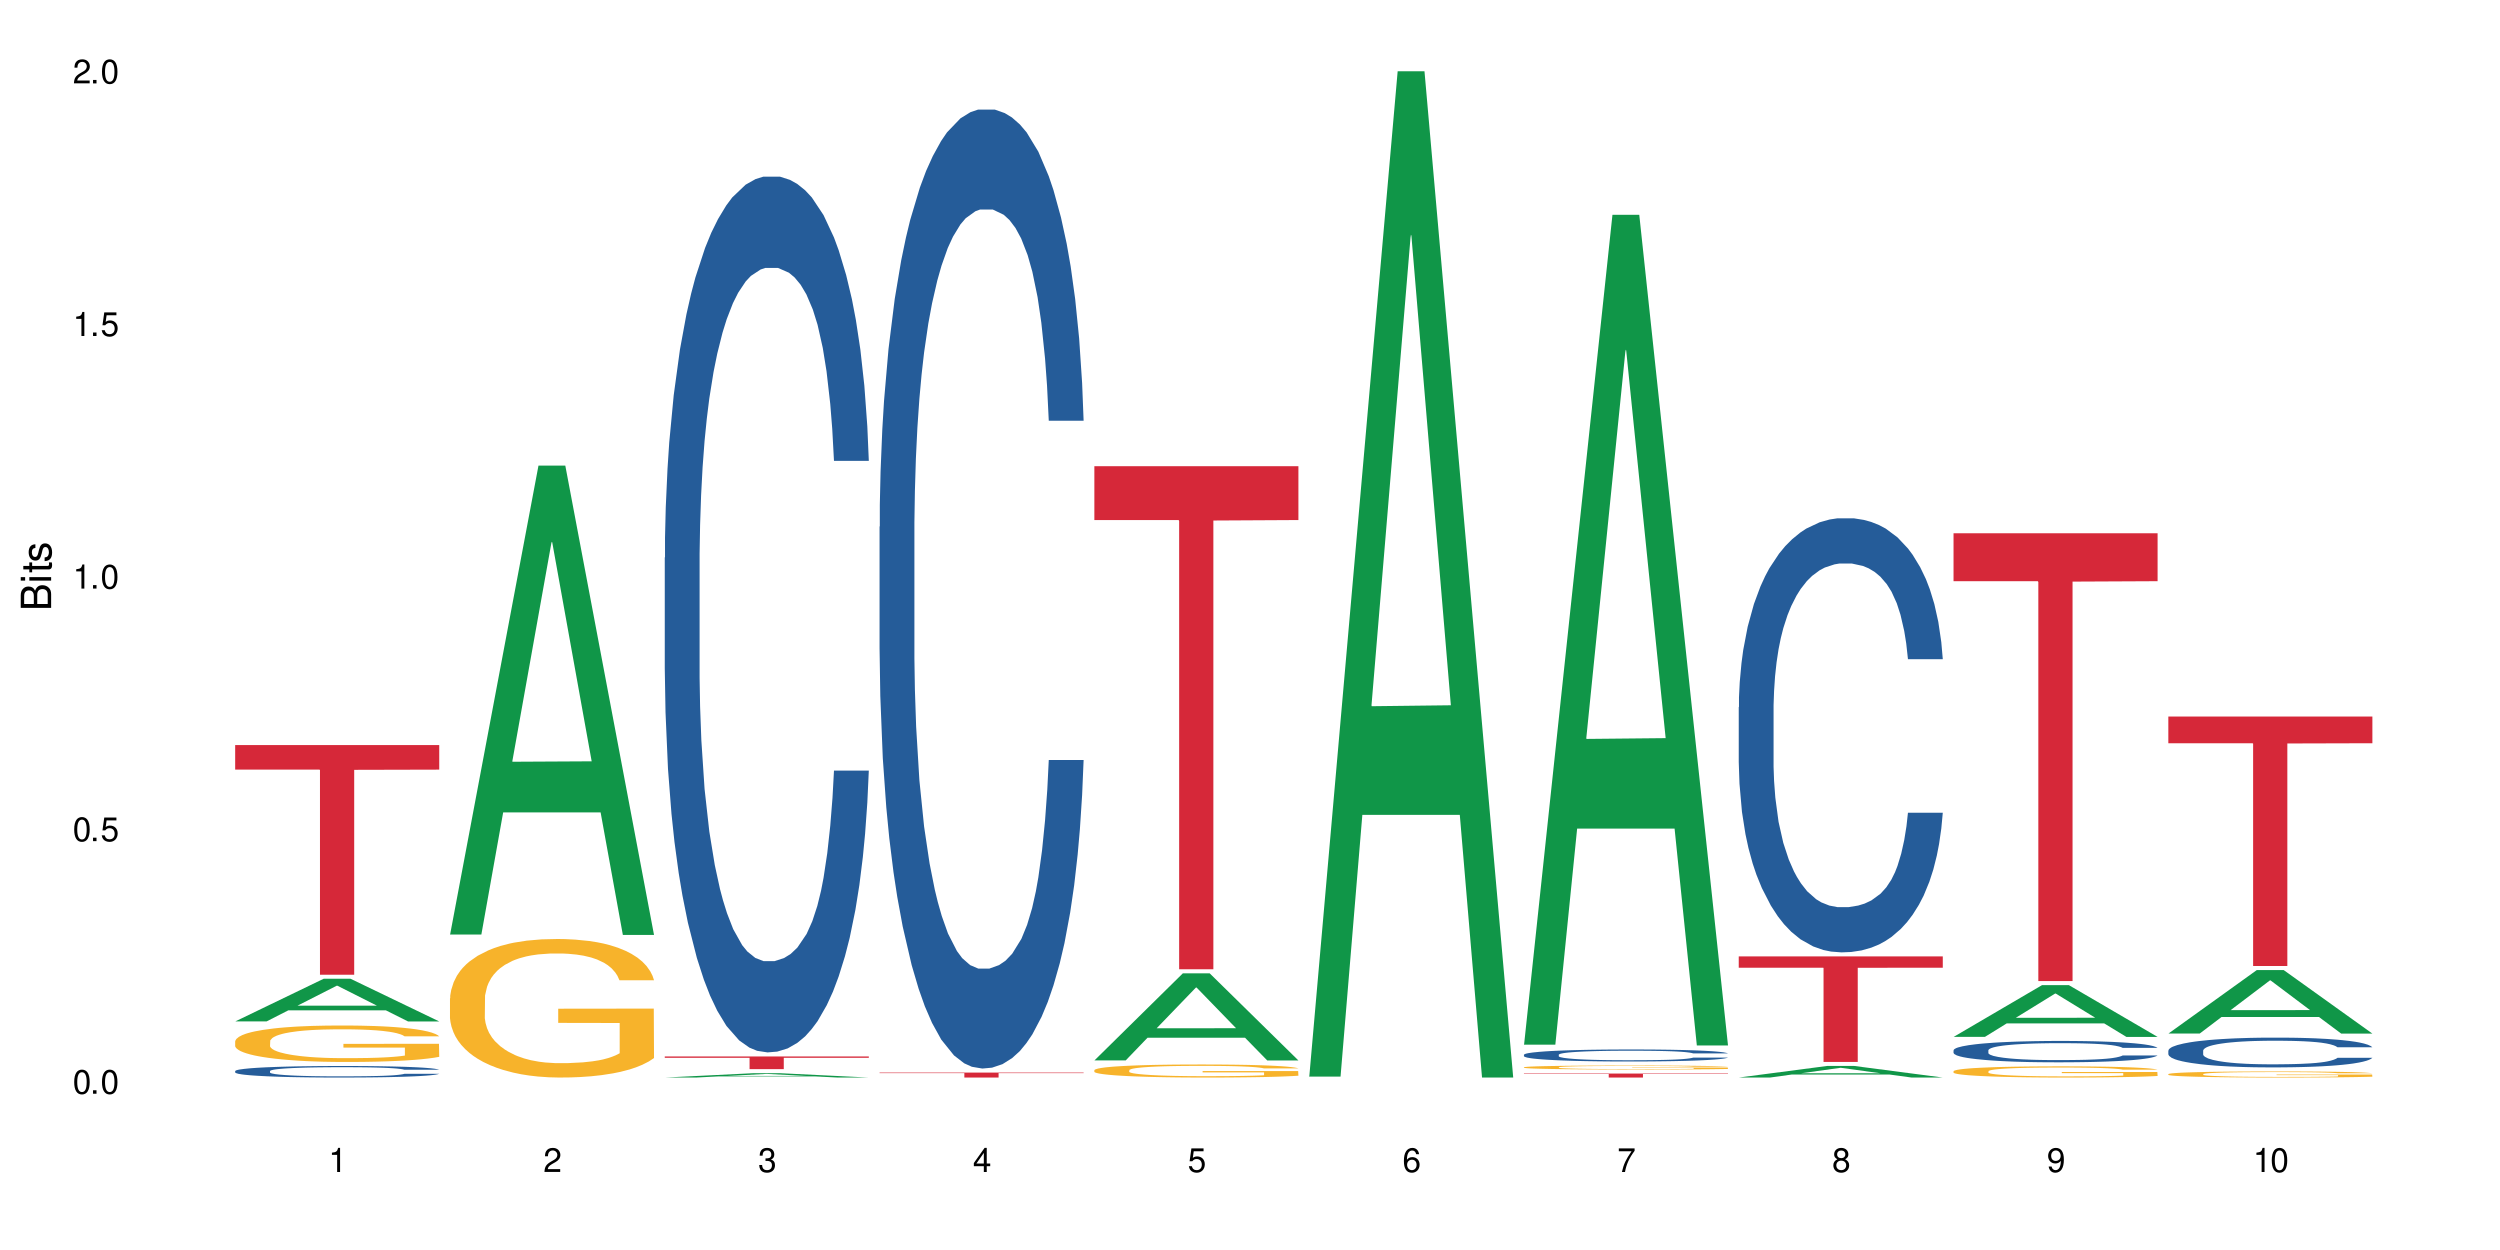 <?xml version="1.0" encoding="UTF-8"?>
<svg xmlns="http://www.w3.org/2000/svg" xmlns:xlink="http://www.w3.org/1999/xlink" width="720" height="360" viewBox="0 0 720 360">
<defs>
<g>
<g id="glyph-0-0">
</g>
<g id="glyph-0-1">
<path d="M 2.641 -6.938 C 2 -6.938 1.422 -6.656 1.078 -6.172 C 0.641 -5.562 0.406 -4.641 0.406 -3.359 C 0.406 -1.016 1.188 0.219 2.641 0.219 C 4.078 0.219 4.859 -1.016 4.859 -3.297 C 4.859 -4.641 4.656 -5.547 4.203 -6.172 C 3.844 -6.656 3.281 -6.938 2.641 -6.938 Z M 2.641 -6.188 C 3.547 -6.188 4 -5.25 4 -3.375 C 4 -1.406 3.562 -0.484 2.625 -0.484 C 1.734 -0.484 1.281 -1.438 1.281 -3.344 C 1.281 -5.25 1.734 -6.188 2.641 -6.188 Z M 2.641 -6.188 "/>
</g>
<g id="glyph-0-2">
<path d="M 1.828 -1 L 0.828 -1 L 0.828 0 L 1.828 0 Z M 1.828 -1 "/>
</g>
<g id="glyph-0-3">
<path d="M 4.562 -6.797 L 1.062 -6.797 L 0.547 -3.094 L 1.328 -3.094 C 1.719 -3.562 2.047 -3.734 2.578 -3.734 C 3.484 -3.734 4.062 -3.109 4.062 -2.094 C 4.062 -1.125 3.484 -0.531 2.578 -0.531 C 1.828 -0.531 1.375 -0.906 1.188 -1.672 L 0.328 -1.672 C 0.453 -1.109 0.547 -0.844 0.75 -0.594 C 1.125 -0.078 1.828 0.219 2.594 0.219 C 3.969 0.219 4.922 -0.781 4.922 -2.219 C 4.922 -3.562 4.031 -4.484 2.719 -4.484 C 2.25 -4.484 1.859 -4.359 1.469 -4.062 L 1.734 -5.969 L 4.562 -5.969 Z M 4.562 -6.797 "/>
</g>
<g id="glyph-0-4">
<path d="M 2.484 -4.938 L 2.484 0 L 3.328 0 L 3.328 -6.938 L 2.766 -6.938 C 2.469 -5.875 2.281 -5.734 0.984 -5.562 L 0.984 -4.938 Z M 2.484 -4.938 "/>
</g>
<g id="glyph-0-5">
<path d="M 4.859 -0.828 L 1.281 -0.828 C 1.359 -1.406 1.672 -1.781 2.5 -2.281 L 3.469 -2.828 C 4.406 -3.344 4.906 -4.062 4.906 -4.906 C 4.906 -5.484 4.672 -6.031 4.266 -6.406 C 3.859 -6.766 3.375 -6.938 2.719 -6.938 C 1.859 -6.938 1.219 -6.625 0.844 -6.031 C 0.609 -5.672 0.5 -5.234 0.484 -4.531 L 1.328 -4.531 C 1.359 -5.016 1.406 -5.281 1.531 -5.516 C 1.75 -5.938 2.188 -6.203 2.703 -6.203 C 3.469 -6.203 4.031 -5.641 4.031 -4.891 C 4.031 -4.344 3.719 -3.859 3.125 -3.516 L 2.234 -3 C 0.812 -2.172 0.406 -1.531 0.328 -0.016 L 4.859 -0.016 Z M 4.859 -0.828 "/>
</g>
<g id="glyph-0-6">
<path d="M 2.125 -3.188 L 2.578 -3.188 C 3.5 -3.188 3.984 -2.766 3.984 -1.922 C 3.984 -1.062 3.469 -0.531 2.594 -0.531 C 1.656 -0.531 1.203 -1 1.156 -2.016 L 0.312 -2.016 C 0.344 -1.453 0.438 -1.094 0.609 -0.781 C 0.953 -0.109 1.625 0.219 2.547 0.219 C 3.953 0.219 4.859 -0.625 4.859 -1.938 C 4.859 -2.828 4.516 -3.297 3.703 -3.594 C 4.344 -3.844 4.656 -4.328 4.656 -5.031 C 4.656 -6.219 3.875 -6.938 2.578 -6.938 C 1.203 -6.938 0.484 -6.172 0.453 -4.703 L 1.297 -4.703 C 1.312 -5.125 1.344 -5.359 1.453 -5.578 C 1.641 -5.969 2.062 -6.203 2.594 -6.203 C 3.344 -6.203 3.797 -5.75 3.797 -5 C 3.797 -4.516 3.609 -4.219 3.25 -4.047 C 3.016 -3.953 2.703 -3.922 2.125 -3.906 Z M 2.125 -3.188 "/>
</g>
<g id="glyph-0-7">
<path d="M 3.141 -1.672 L 3.141 0 L 3.984 0 L 3.984 -1.672 L 4.984 -1.672 L 4.984 -2.438 L 3.984 -2.438 L 3.984 -6.938 L 3.359 -6.938 L 0.266 -2.578 L 0.266 -1.672 Z M 3.141 -2.438 L 1 -2.438 L 3.141 -5.5 Z M 3.141 -2.438 "/>
</g>
<g id="glyph-0-8">
<path d="M 4.781 -5.125 C 4.609 -6.266 3.891 -6.938 2.844 -6.938 C 2.094 -6.938 1.422 -6.578 1.031 -5.953 C 0.594 -5.266 0.406 -4.422 0.406 -3.172 C 0.406 -2 0.578 -1.25 0.984 -0.641 C 1.359 -0.078 1.953 0.219 2.703 0.219 C 3.984 0.219 4.922 -0.75 4.922 -2.094 C 4.922 -3.375 4.062 -4.281 2.844 -4.281 C 2.172 -4.281 1.641 -4.031 1.281 -3.516 C 1.281 -5.234 1.828 -6.188 2.797 -6.188 C 3.391 -6.188 3.797 -5.797 3.938 -5.125 Z M 2.734 -3.531 C 3.547 -3.531 4.062 -2.953 4.062 -2.031 C 4.062 -1.156 3.484 -0.531 2.703 -0.531 C 1.922 -0.531 1.328 -1.188 1.328 -2.078 C 1.328 -2.938 1.906 -3.531 2.734 -3.531 Z M 2.734 -3.531 "/>
</g>
<g id="glyph-0-9">
<path d="M 4.984 -6.797 L 0.438 -6.797 L 0.438 -5.969 L 4.109 -5.969 C 2.5 -3.656 1.828 -2.234 1.328 0 L 2.219 0 C 2.594 -2.172 3.453 -4.047 4.984 -6.094 Z M 4.984 -6.797 "/>
</g>
<g id="glyph-0-10">
<path d="M 3.75 -3.656 C 4.469 -4.094 4.688 -4.438 4.688 -5.078 C 4.688 -6.172 3.844 -6.938 2.641 -6.938 C 1.438 -6.938 0.594 -6.172 0.594 -5.094 C 0.594 -4.438 0.812 -4.094 1.516 -3.656 C 0.734 -3.266 0.359 -2.703 0.359 -1.922 C 0.359 -0.656 1.281 0.219 2.641 0.219 C 3.984 0.219 4.922 -0.656 4.922 -1.922 C 4.922 -2.703 4.531 -3.266 3.75 -3.656 Z M 2.641 -6.188 C 3.359 -6.188 3.812 -5.75 3.812 -5.062 C 3.812 -4.406 3.344 -3.984 2.641 -3.984 C 1.922 -3.984 1.453 -4.406 1.453 -5.078 C 1.453 -5.75 1.922 -6.188 2.641 -6.188 Z M 2.641 -3.266 C 3.484 -3.266 4.062 -2.719 4.062 -1.906 C 4.062 -1.078 3.484 -0.531 2.625 -0.531 C 1.797 -0.531 1.219 -1.094 1.219 -1.906 C 1.219 -2.719 1.781 -3.266 2.641 -3.266 Z M 2.641 -3.266 "/>
</g>
<g id="glyph-0-11">
<path d="M 0.516 -1.578 C 0.672 -0.453 1.406 0.219 2.438 0.219 C 3.188 0.219 3.859 -0.141 4.266 -0.766 C 4.688 -1.453 4.891 -2.297 4.891 -3.547 C 4.891 -4.719 4.703 -5.453 4.312 -6.078 C 3.938 -6.641 3.344 -6.938 2.594 -6.938 C 1.297 -6.938 0.359 -5.969 0.359 -4.625 C 0.359 -3.344 1.234 -2.453 2.453 -2.453 C 3.094 -2.453 3.578 -2.672 4.016 -3.203 C 4 -1.484 3.469 -0.531 2.5 -0.531 C 1.906 -0.531 1.484 -0.906 1.359 -1.578 Z M 2.578 -6.203 C 3.375 -6.203 3.969 -5.531 3.969 -4.641 C 3.969 -3.797 3.391 -3.188 2.547 -3.188 C 1.734 -3.188 1.234 -3.766 1.234 -4.688 C 1.234 -5.562 1.797 -6.203 2.578 -6.203 Z M 2.578 -6.203 "/>
</g>
<g id="glyph-1-0">
</g>
<g id="glyph-1-1">
<path d="M 0 -0.953 L 0 -4.891 C 0 -5.719 -0.234 -6.344 -0.734 -6.797 C -1.188 -7.234 -1.812 -7.469 -2.5 -7.469 C -3.547 -7.469 -4.188 -7 -4.625 -5.875 C -4.984 -6.688 -5.625 -7.094 -6.531 -7.094 C -7.172 -7.094 -7.734 -6.859 -8.141 -6.391 C -8.562 -5.922 -8.75 -5.344 -8.75 -4.5 L -8.75 -0.953 Z M -4.984 -2.062 L -7.766 -2.062 L -7.766 -4.219 C -7.766 -4.844 -7.688 -5.203 -7.453 -5.5 C -7.219 -5.812 -6.859 -5.969 -6.375 -5.969 C -5.891 -5.969 -5.531 -5.812 -5.297 -5.5 C -5.062 -5.203 -4.984 -4.844 -4.984 -4.219 Z M -0.984 -2.062 L -4 -2.062 L -4 -4.781 C -4 -5.766 -3.438 -6.359 -2.484 -6.359 C -1.547 -6.359 -0.984 -5.766 -0.984 -4.781 Z M -0.984 -2.062 "/>
</g>
<g id="glyph-1-2">
<path d="M -6.281 -1.797 L -6.281 -0.797 L 0 -0.797 L 0 -1.797 Z M -8.75 -1.797 L -8.75 -0.797 L -7.484 -0.797 L -7.484 -1.797 Z M -8.75 -1.797 "/>
</g>
<g id="glyph-1-3">
<path d="M -6.281 -3.047 L -6.281 -2.016 L -8.016 -2.016 L -8.016 -1.016 L -6.281 -1.016 L -6.281 -0.172 L -5.469 -0.172 L -5.469 -1.016 L -0.719 -1.016 C -0.078 -1.016 0.281 -1.453 0.281 -2.234 C 0.281 -2.5 0.25 -2.719 0.188 -3.047 L -0.641 -3.047 C -0.609 -2.906 -0.594 -2.766 -0.594 -2.562 C -0.594 -2.141 -0.719 -2.016 -1.156 -2.016 L -5.469 -2.016 L -5.469 -3.047 Z M -6.281 -3.047 "/>
</g>
<g id="glyph-1-4">
<path d="M -4.531 -5.25 C -5.766 -5.25 -6.469 -4.422 -6.469 -2.969 C -6.469 -1.516 -5.719 -0.562 -4.547 -0.562 C -3.562 -0.562 -3.094 -1.062 -2.734 -2.562 L -2.516 -3.484 C -2.344 -4.188 -2.094 -4.469 -1.641 -4.469 C -1.047 -4.469 -0.641 -3.875 -0.641 -3 C -0.641 -2.453 -0.797 -2 -1.062 -1.75 C -1.25 -1.594 -1.422 -1.531 -1.875 -1.469 L -1.875 -0.406 C -0.422 -0.453 0.281 -1.266 0.281 -2.922 C 0.281 -4.5 -0.5 -5.516 -1.719 -5.516 C -2.656 -5.516 -3.172 -4.984 -3.469 -3.734 L -3.703 -2.766 C -3.891 -1.953 -4.156 -1.609 -4.594 -1.609 C -5.188 -1.609 -5.547 -2.125 -5.547 -2.938 C -5.547 -3.75 -5.203 -4.172 -4.531 -4.203 Z M -4.531 -5.25 "/>
</g>
</g>
</defs>
<rect x="-72" y="-36" width="864" height="432" fill="rgb(100%, 100%, 100%)" fill-opacity="1"/>
<path fill-rule="nonzero" fill="rgb(6.275%, 58.824%, 28.235%)" fill-opacity="1" d="M 67.73 294.168 L 67.793 294.156 L 93.223 281.879 L 100.945 281.879 L 126.5 294.18 L 117.52 294.18 L 111.117 290.969 L 83.051 290.969 L 76.773 294.168 L 67.73 294.168 L 85.75 289.641 L 108.543 289.629 L 97.176 283.891 L 97.051 283.879 L 96.926 283.914 L 85.688 289.629 L 85.75 289.641 Z M 67.73 294.168 "/>
<path fill-rule="nonzero" fill="rgb(14.51%, 36.078%, 60%)" fill-opacity="1" d="M 67.73 308.453 L 67.801 308.453 L 67.801 308.379 L 68.02 308.262 L 68.52 308.117 L 69.02 308.02 L 70.312 307.84 L 72.102 307.664 L 73.965 307.531 L 75.328 307.453 L 76.547 307.391 L 79.34 307.281 L 81.133 307.223 L 83.066 307.172 L 85.434 307.117 L 87.152 307.09 L 91.023 307.039 L 93.891 307.02 L 96.113 307.008 L 100.914 307.008 L 103.781 307.02 L 105.859 307.035 L 108.152 307.062 L 110.086 307.09 L 113.457 307.156 L 116.465 307.238 L 117.828 307.289 L 119.977 307.383 L 121.625 307.473 L 122.773 307.555 L 124.062 307.664 L 125.207 307.801 L 126.07 307.957 L 126.5 308.086 L 116.465 308.086 L 115.965 307.965 L 115.391 307.871 L 114.316 307.746 L 113.238 307.66 L 111.734 307.57 L 110.375 307.512 L 108.512 307.457 L 106.863 307.418 L 105.141 307.391 L 103.492 307.375 L 100.34 307.355 L 96.684 307.355 L 95.324 307.363 L 92.527 307.387 L 91.023 307.406 L 88.871 307.449 L 87.367 307.488 L 85.578 307.551 L 84.359 307.602 L 82.852 307.68 L 81.777 307.75 L 80.559 307.852 L 79.844 307.926 L 79.199 308.012 L 78.625 308.113 L 78.195 308.219 L 77.906 308.332 L 77.766 308.441 L 77.766 308.91 L 77.906 309.02 L 78.266 309.148 L 79.199 309.332 L 80.559 309.492 L 82.137 309.621 L 83.641 309.711 L 84.5 309.754 L 85.648 309.805 L 87.441 309.863 L 90.02 309.926 L 91.523 309.949 L 93.816 309.973 L 96.184 309.984 L 99.336 309.984 L 102.133 309.973 L 103.996 309.957 L 105.93 309.934 L 108.582 309.883 L 110.23 309.836 L 111.664 309.777 L 112.738 309.719 L 113.457 309.672 L 114.531 309.574 L 115.391 309.473 L 116.035 309.367 L 116.465 309.262 L 126.5 309.262 L 126.07 309.383 L 125.422 309.504 L 124.777 309.59 L 123.777 309.699 L 122.629 309.793 L 120.98 309.898 L 119.617 309.969 L 117.828 310.043 L 116.18 310.102 L 114.387 310.152 L 111.734 310.215 L 110.016 310.246 L 108.152 310.273 L 105.93 310.297 L 103.137 310.316 L 100.125 310.328 L 97.328 310.332 L 94.32 310.328 L 92.098 310.312 L 89.16 310.285 L 85.504 310.23 L 82.852 310.176 L 80.773 310.117 L 78.984 310.055 L 76.977 309.973 L 74.395 309.84 L 72.82 309.738 L 71.746 309.652 L 70.527 309.535 L 69.664 309.426 L 68.664 309.258 L 67.945 309.043 L 67.73 308.875 Z M 67.73 308.453 "/>
<path fill-rule="nonzero" fill="rgb(96.863%, 70.196%, 16.863%)" fill-opacity="1" d="M 67.73 299.84 L 67.801 299.832 L 67.801 299.641 L 68.09 299.207 L 68.805 298.613 L 69.738 298.125 L 70.742 297.738 L 71.387 297.539 L 72.461 297.25 L 73.395 297.039 L 75.758 296.609 L 78.77 296.207 L 80.418 296.031 L 82.281 295.871 L 84.93 295.688 L 86.148 295.621 L 89.875 295.465 L 94.105 295.371 L 98.762 295.344 L 100.914 295.352 L 103.852 295.391 L 107.863 295.496 L 110.16 295.59 L 111.949 295.688 L 113.812 295.812 L 116.105 296.004 L 118.258 296.234 L 119.977 296.465 L 121.695 296.754 L 123.129 297.059 L 124.348 297.395 L 125.422 297.797 L 126.07 298.133 L 126.5 298.469 L 116.535 298.469 L 115.965 298.133 L 115.32 297.875 L 114.242 297.559 L 113.168 297.328 L 112.094 297.145 L 110.086 296.895 L 108.367 296.742 L 106.215 296.609 L 104.137 296.523 L 101.773 296.465 L 100.34 296.445 L 96.543 296.445 L 93.102 296.512 L 91.094 296.59 L 89.66 296.664 L 87.656 296.809 L 86.438 296.926 L 85.719 297 L 83.57 297.297 L 82.137 297.566 L 81.348 297.75 L 80.344 298.039 L 79.629 298.297 L 78.84 298.68 L 78.41 298.969 L 77.836 299.621 L 77.766 301.348 L 77.98 301.711 L 78.41 302.105 L 78.984 302.449 L 79.844 302.812 L 80.703 303.094 L 82.207 303.465 L 83.496 303.715 L 84.5 303.879 L 86.438 304.137 L 87.227 304.223 L 89.09 304.398 L 91.023 304.531 L 93.387 304.645 L 95.18 304.703 L 98.047 304.75 L 101.703 304.75 L 106 304.695 L 108.727 304.617 L 110.59 304.539 L 111.809 304.473 L 113.312 304.367 L 114.387 304.273 L 115.391 304.168 L 116.609 304.004 L 116.609 301.711 L 98.906 301.703 L 98.906 300.629 L 126.426 300.617 L 126.5 304.367 L 124.992 304.629 L 123.129 304.875 L 121.34 305.066 L 119.477 305.23 L 116.824 305.414 L 114.672 305.527 L 111.375 305.664 L 108.367 305.75 L 105.215 305.809 L 102.418 305.836 L 99.121 305.844 L 96.184 305.824 L 93.031 305.77 L 90.52 305.691 L 88.227 305.598 L 85.934 305.473 L 83.066 305.27 L 81.203 305.105 L 79.27 304.906 L 77.336 304.664 L 75.613 304.406 L 74.469 304.203 L 73.32 303.977 L 72.102 303.688 L 70.957 303.359 L 70.098 303.062 L 69.309 302.727 L 68.734 302.41 L 68.16 301.98 L 67.875 301.633 L 67.73 301.336 Z M 67.73 299.84 "/>
<path fill-rule="nonzero" fill="rgb(83.922%, 15.686%, 22.353%)" fill-opacity="1" d="M 67.73 214.57 L 126.5 214.57 L 126.5 221.652 L 102.008 221.715 L 102.008 280.715 L 92.152 280.715 L 92.152 221.773 L 92.008 221.652 L 67.73 221.652 Z M 67.73 214.57 "/>
<path fill-rule="nonzero" fill="rgb(6.275%, 58.824%, 28.235%)" fill-opacity="1" d="M 129.594 269.141 L 129.656 269.012 L 155.082 134.09 L 162.805 134.09 L 188.359 269.266 L 179.383 269.266 L 172.977 233.98 L 144.91 233.98 L 138.633 269.141 L 129.594 269.141 L 147.613 219.383 L 170.402 219.258 L 159.039 156.176 L 158.914 156.047 L 158.789 156.43 L 147.547 219.258 L 147.613 219.383 Z M 129.594 269.141 "/>
<path fill-rule="nonzero" fill="rgb(96.863%, 70.196%, 16.863%)" fill-opacity="1" d="M 129.594 287.52 L 129.664 287.484 L 129.664 286.754 L 129.949 285.117 L 130.668 282.855 L 131.598 280.996 L 132.602 279.539 L 133.246 278.773 L 134.32 277.68 L 135.254 276.879 L 137.617 275.238 L 140.629 273.711 L 142.277 273.055 L 144.141 272.434 L 146.793 271.742 L 148.012 271.488 L 151.738 270.902 L 155.965 270.539 L 160.625 270.43 L 162.773 270.465 L 165.711 270.613 L 169.727 271.012 L 172.02 271.379 L 173.812 271.742 L 175.676 272.215 L 177.969 272.945 L 180.117 273.82 L 181.836 274.695 L 183.559 275.785 L 184.992 276.953 L 186.211 278.227 L 187.285 279.758 L 187.93 281.035 L 188.359 282.309 L 178.398 282.309 L 177.824 281.035 L 177.18 280.051 L 176.105 278.848 L 175.031 277.973 L 173.953 277.281 L 171.949 276.332 L 170.227 275.75 L 168.078 275.238 L 166 274.914 L 163.633 274.695 L 162.199 274.621 L 158.402 274.621 L 154.961 274.875 L 152.957 275.168 L 151.523 275.457 L 149.516 276.004 L 148.297 276.441 L 147.582 276.734 L 145.43 277.863 L 143.996 278.883 L 143.207 279.578 L 142.207 280.668 L 141.488 281.652 L 140.699 283.109 L 140.27 284.203 L 139.695 286.684 L 139.625 293.242 L 139.84 294.625 L 140.27 296.121 L 140.844 297.434 L 141.703 298.816 L 142.562 299.875 L 144.07 301.297 L 145.359 302.242 L 146.363 302.863 L 148.297 303.848 L 149.086 304.176 L 150.949 304.828 L 152.883 305.34 L 155.25 305.777 L 157.039 305.996 L 159.906 306.18 L 163.562 306.18 L 167.863 305.961 L 170.586 305.668 L 172.449 305.375 L 173.668 305.121 L 175.172 304.719 L 176.246 304.355 L 177.25 303.957 L 178.469 303.336 L 178.469 294.625 L 160.766 294.59 L 160.766 290.508 L 188.289 290.473 L 188.359 304.719 L 186.855 305.703 L 184.992 306.652 L 183.199 307.379 L 181.336 308 L 178.684 308.691 L 176.535 309.129 L 173.238 309.641 L 170.227 309.969 L 167.074 310.188 L 164.277 310.297 L 160.984 310.332 L 158.043 310.258 L 154.891 310.039 L 152.383 309.75 L 150.09 309.387 L 147.797 308.91 L 144.93 308.145 L 143.066 307.527 L 141.129 306.762 L 139.195 305.852 L 137.477 304.867 L 136.328 304.102 L 135.184 303.227 L 133.965 302.133 L 132.816 300.895 L 131.957 299.766 L 131.168 298.488 L 130.594 297.285 L 130.023 295.648 L 129.734 294.336 L 129.594 293.207 Z M 129.594 287.52 "/>
<path fill-rule="nonzero" fill="rgb(6.275%, 58.824%, 28.235%)" fill-opacity="1" d="M 191.453 310.332 L 191.516 310.332 L 216.945 309.082 L 224.668 309.082 L 250.219 310.332 L 241.242 310.332 L 234.84 310.008 L 206.773 310.008 L 200.492 310.332 L 191.453 310.332 L 209.473 309.871 L 232.266 309.871 L 220.898 309.289 L 220.773 309.285 L 220.648 309.289 L 209.41 309.871 L 209.473 309.871 Z M 191.453 310.332 "/>
<path fill-rule="nonzero" fill="rgb(14.51%, 36.078%, 60%)" fill-opacity="1" d="M 191.453 160.617 L 191.523 160.387 L 191.523 154.855 L 191.738 146.094 L 192.242 135.027 L 192.742 127.418 L 194.031 113.816 L 195.824 100.676 L 197.688 90.531 L 199.051 84.539 L 200.27 79.926 L 203.062 71.398 L 204.855 67.016 L 206.789 63.098 L 209.156 59.18 L 210.875 56.871 L 214.746 53.184 L 217.613 51.57 L 219.832 50.879 L 224.637 50.879 L 227.5 51.801 L 229.582 52.953 L 231.875 54.797 L 233.809 56.871 L 237.176 61.945 L 240.188 68.398 L 241.547 72.09 L 243.699 79.234 L 245.348 86.152 L 246.492 92.145 L 247.785 100.676 L 248.93 111.051 L 249.789 122.809 L 250.219 132.723 L 240.188 132.723 L 239.684 123.5 L 239.113 116.352 L 238.035 106.902 L 236.961 100.215 L 235.457 93.527 L 234.094 89.148 L 232.23 84.77 L 230.582 82.004 L 228.863 79.926 L 227.215 78.543 L 224.062 77.16 L 220.406 77.16 L 219.043 77.621 L 216.25 79.465 L 214.746 81.078 L 212.594 84.309 L 211.09 87.305 L 209.297 91.914 L 208.078 95.836 L 206.574 101.828 L 205.5 107.133 L 204.281 114.738 L 203.566 120.504 L 202.918 126.957 L 202.348 134.566 L 201.918 142.637 L 201.629 151.164 L 201.484 159.465 L 201.484 195.199 L 201.629 203.5 L 201.988 213.18 L 202.918 227.246 L 204.281 239.465 L 205.859 249.145 L 207.363 256.062 L 208.223 259.289 L 209.371 262.98 L 211.16 267.59 L 213.742 272.199 L 215.246 274.043 L 217.539 275.891 L 219.906 276.812 L 223.059 276.812 L 225.852 275.891 L 227.715 274.734 L 229.652 272.891 L 232.305 268.973 L 233.953 265.285 L 235.387 260.902 L 236.461 256.523 L 237.176 252.836 L 238.254 245.688 L 239.113 237.848 L 239.758 229.781 L 240.188 221.941 L 250.219 221.941 L 249.789 231.164 L 249.145 240.156 L 248.5 246.84 L 247.496 254.91 L 246.352 262.055 L 244.703 270.125 L 243.34 275.43 L 241.547 281.191 L 239.898 285.57 L 238.109 289.492 L 235.457 294.102 L 233.738 296.406 L 231.875 298.48 L 229.652 300.328 L 226.855 301.941 L 223.848 302.863 L 221.051 303.094 L 218.043 302.633 L 215.82 301.711 L 212.883 299.637 L 209.227 295.484 L 206.574 291.105 L 204.496 286.723 L 202.703 282.113 L 200.699 275.891 L 198.117 265.746 L 196.543 257.906 L 195.465 251.453 L 194.246 242.461 L 193.387 234.391 L 192.383 221.48 L 191.668 205.113 L 191.453 192.434 Z M 191.453 160.617 "/>
<path fill-rule="nonzero" fill="rgb(83.922%, 15.686%, 22.353%)" fill-opacity="1" d="M 191.453 304.258 L 250.219 304.258 L 250.219 304.648 L 225.727 304.652 L 225.727 307.918 L 215.875 307.918 L 215.875 304.656 L 215.73 304.648 L 191.453 304.648 Z M 191.453 304.258 "/>
<path fill-rule="nonzero" fill="rgb(14.51%, 36.078%, 60%)" fill-opacity="1" d="M 253.312 151.727 L 253.387 151.473 L 253.387 145.414 L 253.602 135.82 L 254.102 123.703 L 254.605 115.375 L 255.895 100.48 L 257.684 86.09 L 259.547 74.98 L 260.91 68.418 L 262.129 63.367 L 264.922 54.027 L 266.715 49.23 L 268.652 44.941 L 271.016 40.648 L 272.734 38.125 L 276.605 34.086 L 279.473 32.316 L 281.695 31.559 L 286.496 31.559 L 289.363 32.57 L 291.441 33.832 L 293.734 35.852 L 295.668 38.125 L 299.039 43.676 L 302.047 50.746 L 303.41 54.785 L 305.559 62.609 L 307.207 70.184 L 308.355 76.75 L 309.645 86.09 L 310.793 97.449 L 311.652 110.324 L 312.082 121.18 L 302.047 121.18 L 301.547 111.082 L 300.973 103.254 L 299.898 92.906 L 298.824 85.586 L 297.316 78.262 L 295.957 73.465 L 294.094 68.672 L 292.445 65.641 L 290.723 63.367 L 289.074 61.855 L 285.922 60.34 L 282.266 60.34 L 280.906 60.844 L 278.109 62.863 L 276.605 64.633 L 274.457 68.164 L 272.949 71.445 L 271.16 76.496 L 269.941 80.789 L 268.434 87.352 L 267.359 93.156 L 266.141 101.488 L 265.426 107.801 L 264.781 114.867 L 264.207 123.199 L 263.777 132.035 L 263.492 141.375 L 263.348 150.465 L 263.348 189.594 L 263.492 198.684 L 263.848 209.285 L 264.781 224.684 L 266.141 238.062 L 267.719 248.668 L 269.223 256.242 L 270.082 259.773 L 271.23 263.812 L 273.023 268.863 L 275.602 273.91 L 277.105 275.934 L 279.402 277.953 L 281.766 278.961 L 284.918 278.961 L 287.715 277.953 L 289.578 276.688 L 291.512 274.668 L 294.164 270.379 L 295.812 266.34 L 297.246 261.543 L 298.32 256.746 L 299.039 252.707 L 300.113 244.879 L 300.973 236.297 L 301.617 227.461 L 302.047 218.879 L 312.082 218.879 L 311.652 228.977 L 311.008 238.82 L 310.363 246.145 L 309.359 254.977 L 308.211 262.805 L 306.562 271.641 L 305.203 277.445 L 303.41 283.758 L 301.762 288.555 L 299.969 292.848 L 297.316 297.895 L 295.598 300.418 L 293.734 302.691 L 291.512 304.711 L 288.719 306.477 L 285.707 307.488 L 282.914 307.742 L 279.902 307.234 L 277.68 306.227 L 274.742 303.953 L 271.086 299.41 L 268.434 294.613 L 266.355 289.816 L 264.566 284.766 L 262.559 277.953 L 259.98 266.844 L 258.402 258.262 L 257.328 251.191 L 256.109 241.348 L 255.25 232.512 L 254.246 218.375 L 253.527 200.449 L 253.312 186.562 Z M 253.312 151.727 "/>
<path fill-rule="nonzero" fill="rgb(83.922%, 15.686%, 22.353%)" fill-opacity="1" d="M 253.312 308.906 L 312.082 308.906 L 312.082 309.059 L 287.59 309.059 L 287.59 310.332 L 277.734 310.332 L 277.734 309.059 L 253.312 309.059 Z M 253.312 308.906 "/>
<path fill-rule="nonzero" fill="rgb(6.275%, 58.824%, 28.235%)" fill-opacity="1" d="M 315.176 305.387 L 315.238 305.363 L 340.664 280.316 L 348.387 280.316 L 373.941 305.41 L 364.965 305.41 L 358.559 298.859 L 330.496 298.859 L 324.215 305.387 L 315.176 305.387 L 333.195 296.148 L 355.984 296.125 L 344.621 284.418 L 344.496 284.395 L 344.371 284.465 L 333.133 296.125 L 333.195 296.148 Z M 315.176 305.387 "/>
<path fill-rule="nonzero" fill="rgb(96.863%, 70.196%, 16.863%)" fill-opacity="1" d="M 315.176 308.184 L 315.246 308.18 L 315.246 308.109 L 315.531 307.957 L 316.25 307.742 L 317.18 307.57 L 318.184 307.43 L 318.828 307.359 L 319.906 307.258 L 320.836 307.18 L 323.203 307.027 L 326.211 306.883 L 327.859 306.82 L 329.723 306.762 L 332.375 306.695 L 333.594 306.672 L 337.32 306.617 L 341.547 306.582 L 346.207 306.574 L 348.355 306.578 L 351.297 306.59 L 355.309 306.629 L 357.602 306.664 L 359.395 306.695 L 361.258 306.742 L 363.551 306.809 L 365.699 306.891 L 367.422 306.977 L 369.141 307.078 L 370.574 307.188 L 371.793 307.309 L 372.867 307.453 L 373.512 307.57 L 373.941 307.691 L 363.98 307.691 L 363.406 307.57 L 362.762 307.48 L 361.688 307.367 L 360.613 307.285 L 359.535 307.219 L 357.531 307.129 L 355.809 307.074 L 353.66 307.027 L 351.582 306.996 L 349.215 306.977 L 347.785 306.969 L 343.984 306.969 L 340.547 306.992 L 338.539 307.02 L 337.105 307.047 L 335.098 307.098 L 333.879 307.141 L 333.164 307.168 L 331.012 307.273 L 329.578 307.371 L 328.793 307.434 L 327.789 307.539 L 327.07 307.629 L 326.281 307.77 L 325.852 307.871 L 325.281 308.105 L 325.207 308.723 L 325.422 308.852 L 325.852 308.992 L 326.426 309.117 L 327.285 309.246 L 328.145 309.348 L 329.652 309.48 L 330.941 309.57 L 331.945 309.629 L 333.879 309.723 L 334.668 309.754 L 336.531 309.812 L 338.465 309.863 L 340.832 309.902 L 342.625 309.926 L 345.488 309.941 L 349.145 309.941 L 353.445 309.922 L 356.168 309.895 L 358.031 309.867 L 359.25 309.84 L 360.754 309.805 L 361.832 309.77 L 362.832 309.73 L 364.051 309.672 L 364.051 308.852 L 346.352 308.848 L 346.352 308.465 L 373.871 308.461 L 373.941 309.805 L 372.438 309.895 L 370.574 309.984 L 368.781 310.055 L 366.918 310.113 L 364.266 310.18 L 362.117 310.219 L 358.82 310.266 L 355.809 310.297 L 352.656 310.32 L 349.863 310.328 L 346.566 310.332 L 343.625 310.324 L 340.473 310.305 L 337.965 310.277 L 335.672 310.242 L 333.379 310.199 L 330.512 310.125 L 328.648 310.066 L 326.715 309.996 L 324.777 309.91 L 323.059 309.816 L 321.91 309.746 L 320.766 309.664 L 319.547 309.559 L 318.398 309.441 L 317.539 309.336 L 316.75 309.215 L 316.18 309.102 L 315.605 308.949 L 315.316 308.824 L 315.176 308.719 Z M 315.176 308.184 "/>
<path fill-rule="nonzero" fill="rgb(83.922%, 15.686%, 22.353%)" fill-opacity="1" d="M 315.176 134.266 L 373.941 134.266 L 373.941 149.773 L 349.449 149.91 L 349.449 279.152 L 339.594 279.152 L 339.594 150.047 L 339.453 149.773 L 315.176 149.773 Z M 315.176 134.266 "/>
<path fill-rule="nonzero" fill="rgb(6.275%, 58.824%, 28.235%)" fill-opacity="1" d="M 377.035 310.059 L 377.098 309.789 L 402.527 20.527 L 410.25 20.527 L 435.805 310.332 L 426.824 310.332 L 420.422 234.684 L 392.355 234.684 L 386.078 310.059 L 377.035 310.059 L 395.055 203.391 L 417.848 203.117 L 406.48 67.875 L 406.355 67.602 L 406.23 68.418 L 394.992 203.117 L 395.055 203.391 Z M 377.035 310.059 "/>
<path fill-rule="nonzero" fill="rgb(6.275%, 58.824%, 28.235%)" fill-opacity="1" d="M 438.895 300.863 L 438.957 300.637 L 464.387 61.859 L 472.109 61.859 L 497.664 301.086 L 488.688 301.086 L 482.281 238.641 L 454.215 238.641 L 447.938 300.863 L 438.895 300.863 L 456.914 212.809 L 479.707 212.582 L 468.344 100.941 L 468.219 100.719 L 468.09 101.391 L 456.852 212.582 L 456.914 212.809 Z M 438.895 300.863 "/>
<path fill-rule="nonzero" fill="rgb(14.51%, 36.078%, 60%)" fill-opacity="1" d="M 438.895 303.754 L 438.969 303.754 L 438.969 303.676 L 439.184 303.555 L 439.684 303.406 L 440.188 303.301 L 441.477 303.113 L 443.27 302.934 L 445.133 302.793 L 446.492 302.711 L 447.711 302.648 L 450.508 302.531 L 452.297 302.473 L 454.234 302.418 L 456.598 302.363 L 458.316 302.332 L 462.188 302.281 L 465.055 302.262 L 467.277 302.25 L 472.078 302.25 L 474.945 302.262 L 477.023 302.277 L 479.316 302.305 L 481.254 302.332 L 484.621 302.402 L 487.629 302.492 L 488.992 302.543 L 491.141 302.641 L 492.789 302.734 L 493.938 302.816 L 495.227 302.934 L 496.375 303.074 L 497.234 303.238 L 497.664 303.371 L 487.629 303.371 L 487.129 303.246 L 486.555 303.148 L 485.48 303.02 L 484.406 302.926 L 482.898 302.836 L 481.539 302.773 L 479.676 302.715 L 478.027 302.676 L 476.309 302.648 L 474.66 302.629 L 471.504 302.609 L 467.852 302.609 L 466.488 302.617 L 463.691 302.641 L 462.188 302.664 L 460.039 302.707 L 458.535 302.75 L 456.742 302.812 L 455.523 302.867 L 454.02 302.949 L 452.941 303.023 L 451.727 303.125 L 451.008 303.207 L 450.363 303.293 L 449.789 303.398 L 449.359 303.508 L 449.074 303.625 L 448.93 303.738 L 448.93 304.23 L 449.074 304.344 L 449.43 304.477 L 450.363 304.668 L 451.727 304.836 L 453.301 304.969 L 454.805 305.066 L 455.668 305.109 L 456.812 305.16 L 458.605 305.223 L 461.184 305.285 L 462.691 305.312 L 464.984 305.336 L 467.348 305.348 L 470.5 305.348 L 473.297 305.336 L 475.16 305.32 L 477.094 305.297 L 479.746 305.242 L 481.395 305.191 L 482.828 305.133 L 483.902 305.07 L 484.621 305.02 L 485.695 304.922 L 486.555 304.816 L 487.199 304.703 L 487.629 304.598 L 497.664 304.598 L 497.234 304.723 L 496.59 304.848 L 495.945 304.938 L 494.941 305.047 L 493.793 305.148 L 492.145 305.258 L 490.785 305.328 L 488.992 305.41 L 487.344 305.469 L 485.551 305.523 L 482.898 305.586 L 481.18 305.617 L 479.316 305.645 L 477.094 305.672 L 474.301 305.695 L 471.289 305.707 L 468.496 305.711 L 465.484 305.703 L 463.262 305.691 L 460.324 305.66 L 456.668 305.605 L 454.02 305.547 L 451.941 305.484 L 450.148 305.422 L 448.141 305.336 L 445.562 305.199 L 443.984 305.09 L 442.91 305 L 441.691 304.879 L 440.832 304.766 L 439.828 304.59 L 439.109 304.367 L 438.895 304.191 Z M 438.895 303.754 "/>
<path fill-rule="nonzero" fill="rgb(96.863%, 70.196%, 16.863%)" fill-opacity="1" d="M 438.895 307.363 L 438.969 307.363 L 438.969 307.344 L 439.254 307.297 L 439.973 307.23 L 440.902 307.176 L 441.906 307.137 L 442.551 307.113 L 443.625 307.082 L 444.559 307.059 L 446.922 307.012 L 449.934 306.969 L 451.582 306.949 L 453.445 306.93 L 456.098 306.91 L 457.316 306.902 L 461.043 306.887 L 465.27 306.875 L 472.078 306.875 L 475.016 306.879 L 479.031 306.891 L 481.324 306.902 L 483.117 306.91 L 484.98 306.926 L 487.273 306.945 L 489.422 306.973 L 491.141 306.996 L 492.863 307.027 L 494.297 307.062 L 495.516 307.098 L 496.59 307.141 L 497.234 307.18 L 497.664 307.215 L 487.703 307.215 L 487.129 307.18 L 486.484 307.148 L 485.41 307.117 L 484.332 307.09 L 483.258 307.07 L 481.254 307.043 L 479.531 307.027 L 477.383 307.012 L 475.305 307.004 L 472.938 306.996 L 471.504 306.992 L 467.707 306.992 L 464.266 307 L 462.262 307.008 L 460.828 307.02 L 458.82 307.035 L 457.602 307.047 L 456.887 307.055 L 454.734 307.086 L 453.301 307.117 L 452.512 307.137 L 451.512 307.168 L 450.793 307.195 L 450.004 307.238 L 449.574 307.27 L 449 307.34 L 448.93 307.531 L 449.145 307.57 L 449.574 307.613 L 450.148 307.648 L 451.008 307.691 L 451.867 307.719 L 453.375 307.762 L 454.664 307.789 L 455.668 307.805 L 457.602 307.836 L 458.391 307.844 L 460.254 307.863 L 462.188 307.879 L 464.555 307.891 L 466.344 307.895 L 469.211 307.902 L 472.867 307.902 L 477.168 307.895 L 479.891 307.887 L 481.754 307.879 L 482.973 307.871 L 484.477 307.859 L 485.551 307.848 L 486.555 307.836 L 487.773 307.82 L 487.773 307.57 L 470.07 307.566 L 470.07 307.449 L 497.594 307.449 L 497.664 307.859 L 496.16 307.887 L 494.297 307.914 L 492.504 307.938 L 490.641 307.953 L 487.988 307.973 L 485.84 307.988 L 482.543 308 L 479.531 308.012 L 476.379 308.016 L 473.582 308.02 L 467.348 308.02 L 464.195 308.012 L 461.688 308.004 L 457.102 307.98 L 454.234 307.957 L 452.371 307.941 L 450.434 307.918 L 448.5 307.891 L 446.781 307.863 L 444.484 307.816 L 443.27 307.785 L 442.121 307.75 L 441.262 307.719 L 440.473 307.68 L 439.898 307.645 L 439.328 307.598 L 439.039 307.562 L 438.895 307.527 Z M 438.895 307.363 "/>
<path fill-rule="nonzero" fill="rgb(83.922%, 15.686%, 22.353%)" fill-opacity="1" d="M 438.895 309.184 L 497.664 309.184 L 497.664 309.309 L 473.172 309.309 L 473.172 310.332 L 463.316 310.332 L 463.316 309.309 L 438.895 309.309 Z M 438.895 309.184 "/>
<path fill-rule="nonzero" fill="rgb(6.275%, 58.824%, 28.235%)" fill-opacity="1" d="M 500.758 310.328 L 500.82 310.324 L 526.25 306.992 L 533.973 306.992 L 559.523 310.332 L 550.547 310.332 L 544.141 309.461 L 516.078 309.461 L 509.797 310.328 L 500.758 310.328 L 518.777 309.098 L 541.566 309.098 L 530.203 307.535 L 530.078 307.535 L 529.953 307.543 L 518.715 309.098 L 518.777 309.098 Z M 500.758 310.328 "/>
<path fill-rule="nonzero" fill="rgb(14.51%, 36.078%, 60%)" fill-opacity="1" d="M 500.758 203.668 L 500.828 203.555 L 500.828 200.812 L 501.043 196.473 L 501.547 190.984 L 502.047 187.215 L 503.336 180.473 L 505.129 173.961 L 506.992 168.934 L 508.355 165.961 L 509.57 163.676 L 512.367 159.449 L 514.16 157.277 L 516.094 155.336 L 518.461 153.395 L 520.18 152.25 L 524.051 150.422 L 526.914 149.621 L 529.137 149.281 L 533.938 149.281 L 536.805 149.738 L 538.883 150.309 L 541.18 151.223 L 543.113 152.25 L 546.48 154.766 L 549.492 157.965 L 550.852 159.793 L 553.004 163.336 L 554.652 166.762 L 555.797 169.734 L 557.09 173.961 L 558.234 179.102 L 559.094 184.93 L 559.523 189.844 L 549.492 189.844 L 548.988 185.273 L 548.418 181.73 L 547.34 177.047 L 546.266 173.73 L 544.762 170.418 L 543.398 168.246 L 541.535 166.078 L 539.887 164.707 L 538.168 163.676 L 536.52 162.992 L 533.367 162.305 L 529.711 162.305 L 528.348 162.535 L 525.555 163.449 L 524.051 164.25 L 521.898 165.848 L 520.395 167.332 L 518.602 169.617 L 517.383 171.562 L 515.879 174.531 L 514.805 177.16 L 513.586 180.93 L 512.867 183.789 L 512.223 186.988 L 511.652 190.758 L 511.219 194.758 L 510.934 198.984 L 510.789 203.098 L 510.789 220.809 L 510.934 224.922 L 511.293 229.723 L 512.223 236.691 L 513.586 242.746 L 515.164 247.547 L 516.668 250.973 L 517.527 252.574 L 518.676 254.402 L 520.465 256.688 L 523.047 258.973 L 524.551 259.887 L 526.844 260.801 L 529.211 261.258 L 532.363 261.258 L 535.156 260.801 L 537.02 260.23 L 538.957 259.316 L 541.609 257.375 L 543.258 255.547 L 544.691 253.375 L 545.766 251.203 L 546.48 249.375 L 547.555 245.832 L 548.418 241.949 L 549.062 237.949 L 549.492 234.062 L 559.523 234.062 L 559.094 238.633 L 558.449 243.09 L 557.805 246.402 L 556.801 250.402 L 555.656 253.945 L 554.008 257.945 L 552.645 260.574 L 550.852 263.43 L 549.203 265.602 L 547.414 267.543 L 544.762 269.828 L 543.043 270.973 L 541.18 272 L 538.957 272.914 L 536.16 273.715 L 533.152 274.172 L 530.355 274.285 L 527.348 274.055 L 525.125 273.598 L 522.188 272.57 L 518.531 270.512 L 515.879 268.344 L 513.801 266.172 L 512.008 263.887 L 510.004 260.801 L 507.422 255.773 L 505.844 251.891 L 504.77 248.688 L 503.551 244.234 L 502.691 240.234 L 501.688 233.836 L 500.973 225.723 L 500.758 219.438 Z M 500.758 203.668 "/>
<path fill-rule="nonzero" fill="rgb(83.922%, 15.686%, 22.353%)" fill-opacity="1" d="M 500.758 275.449 L 559.523 275.449 L 559.523 278.699 L 535.031 278.727 L 535.031 305.828 L 525.18 305.828 L 525.18 278.758 L 525.035 278.699 L 500.758 278.699 Z M 500.758 275.449 "/>
<path fill-rule="nonzero" fill="rgb(6.275%, 58.824%, 28.235%)" fill-opacity="1" d="M 562.617 298.621 L 562.68 298.605 L 588.109 283.715 L 595.832 283.715 L 621.387 298.633 L 612.406 298.633 L 606.004 294.738 L 577.938 294.738 L 571.66 298.621 L 562.617 298.621 L 580.637 293.129 L 603.43 293.113 L 592.066 286.152 L 591.938 286.137 L 591.812 286.18 L 580.574 293.113 L 580.637 293.129 Z M 562.617 298.621 "/>
<path fill-rule="nonzero" fill="rgb(14.51%, 36.078%, 60%)" fill-opacity="1" d="M 562.617 302.473 L 562.691 302.469 L 562.691 302.332 L 562.906 302.121 L 563.406 301.848 L 563.906 301.664 L 565.199 301.332 L 566.988 301.012 L 568.852 300.766 L 570.215 300.617 L 571.434 300.508 L 574.227 300.297 L 576.02 300.191 L 577.953 300.098 L 580.32 300 L 582.039 299.945 L 585.91 299.855 L 588.777 299.816 L 591 299.797 L 595.801 299.797 L 598.668 299.82 L 600.746 299.848 L 603.039 299.895 L 604.973 299.945 L 608.344 300.066 L 611.352 300.227 L 612.715 300.316 L 614.863 300.488 L 616.512 300.66 L 617.66 300.805 L 618.949 301.012 L 620.098 301.266 L 620.957 301.551 L 621.387 301.793 L 611.352 301.793 L 610.852 301.57 L 610.277 301.395 L 609.203 301.164 L 608.129 301 L 606.621 300.84 L 605.262 300.73 L 603.398 300.625 L 601.75 300.559 L 600.027 300.508 L 598.379 300.473 L 595.227 300.438 L 591.57 300.438 L 590.211 300.449 L 587.414 300.496 L 585.91 300.535 L 583.762 300.613 L 582.254 300.688 L 580.465 300.797 L 579.246 300.895 L 577.738 301.039 L 576.664 301.168 L 575.445 301.355 L 574.73 301.496 L 574.086 301.652 L 573.512 301.84 L 573.082 302.035 L 572.793 302.242 L 572.652 302.445 L 572.652 303.316 L 572.793 303.52 L 573.152 303.754 L 574.086 304.098 L 575.445 304.395 L 577.023 304.633 L 578.527 304.801 L 579.387 304.879 L 580.535 304.969 L 582.328 305.082 L 584.906 305.191 L 586.41 305.238 L 588.707 305.281 L 591.07 305.305 L 594.223 305.305 L 597.02 305.281 L 598.883 305.254 L 600.816 305.211 L 603.469 305.113 L 605.117 305.023 L 606.551 304.918 L 607.625 304.812 L 608.344 304.723 L 609.418 304.547 L 610.277 304.355 L 610.922 304.16 L 611.352 303.969 L 621.387 303.969 L 620.957 304.191 L 620.312 304.41 L 619.664 304.574 L 618.664 304.77 L 617.516 304.945 L 615.867 305.141 L 614.504 305.273 L 612.715 305.41 L 611.066 305.52 L 609.273 305.613 L 606.621 305.727 L 604.902 305.781 L 603.039 305.832 L 600.816 305.879 L 598.023 305.918 L 595.012 305.941 L 592.219 305.945 L 589.207 305.934 L 586.984 305.91 L 584.047 305.863 L 580.391 305.762 L 577.738 305.652 L 575.66 305.547 L 573.871 305.434 L 571.863 305.281 L 569.281 305.035 L 567.707 304.844 L 566.633 304.688 L 565.414 304.469 L 564.555 304.27 L 563.551 303.957 L 562.832 303.559 L 562.617 303.25 Z M 562.617 302.473 "/>
<path fill-rule="nonzero" fill="rgb(96.863%, 70.196%, 16.863%)" fill-opacity="1" d="M 562.617 308.488 L 562.691 308.488 L 562.691 308.43 L 562.977 308.297 L 563.691 308.113 L 564.625 307.965 L 565.629 307.844 L 566.273 307.785 L 567.348 307.695 L 568.281 307.629 L 570.645 307.5 L 573.656 307.375 L 575.305 307.32 L 577.168 307.273 L 579.816 307.215 L 581.035 307.195 L 584.762 307.148 L 588.992 307.117 L 593.648 307.109 L 595.801 307.113 L 598.738 307.125 L 602.754 307.156 L 605.047 307.188 L 606.836 307.215 L 608.699 307.254 L 610.992 307.312 L 613.145 307.383 L 614.863 307.453 L 616.586 307.543 L 618.016 307.637 L 619.234 307.738 L 620.312 307.863 L 620.957 307.965 L 621.387 308.07 L 611.426 308.07 L 610.852 307.965 L 610.207 307.887 L 609.129 307.789 L 608.055 307.719 L 606.98 307.664 L 604.973 307.586 L 603.254 307.539 L 601.105 307.5 L 599.023 307.473 L 596.66 307.453 L 595.227 307.449 L 591.43 307.449 L 587.988 307.469 L 585.98 307.492 L 584.547 307.516 L 582.543 307.559 L 581.324 307.594 L 580.605 307.617 L 578.457 307.711 L 577.023 307.793 L 576.234 307.848 L 575.23 307.938 L 574.516 308.016 L 573.727 308.133 L 573.297 308.223 L 572.723 308.422 L 572.652 308.953 L 572.867 309.062 L 573.297 309.184 L 573.871 309.289 L 574.73 309.402 L 575.59 309.488 L 577.094 309.602 L 578.387 309.68 L 579.387 309.73 L 581.324 309.809 L 582.113 309.836 L 583.977 309.887 L 585.91 309.93 L 588.273 309.965 L 590.066 309.98 L 592.934 309.996 L 596.59 309.996 L 600.891 309.98 L 603.613 309.957 L 605.477 309.934 L 606.695 309.91 L 608.199 309.879 L 609.273 309.852 L 610.277 309.816 L 611.496 309.766 L 611.496 309.062 L 593.793 309.062 L 593.793 308.73 L 621.312 308.727 L 621.387 309.879 L 619.879 309.957 L 618.016 310.035 L 616.227 310.094 L 614.363 310.145 L 611.711 310.199 L 609.559 310.234 L 606.266 310.277 L 603.254 310.305 L 600.102 310.32 L 597.305 310.328 L 594.008 310.332 L 591.07 310.328 L 587.918 310.309 L 585.41 310.285 L 583.113 310.258 L 580.82 310.219 L 577.953 310.156 L 576.09 310.105 L 574.156 310.043 L 572.223 309.969 L 570.5 309.891 L 569.355 309.828 L 568.207 309.758 L 566.988 309.672 L 565.844 309.57 L 564.984 309.48 L 564.195 309.375 L 563.621 309.277 L 563.047 309.145 L 562.762 309.039 L 562.617 308.949 Z M 562.617 308.488 "/>
<path fill-rule="nonzero" fill="rgb(83.922%, 15.686%, 22.353%)" fill-opacity="1" d="M 562.617 153.578 L 621.387 153.578 L 621.387 167.383 L 596.895 167.504 L 596.895 282.551 L 587.039 282.551 L 587.039 167.625 L 586.895 167.383 L 562.617 167.383 Z M 562.617 153.578 "/>
<path fill-rule="nonzero" fill="rgb(6.275%, 58.824%, 28.235%)" fill-opacity="1" d="M 624.48 297.66 L 624.543 297.645 L 649.969 279.371 L 657.691 279.371 L 683.246 297.676 L 674.27 297.676 L 667.863 292.898 L 639.797 292.898 L 633.52 297.66 L 624.48 297.66 L 642.5 290.922 L 665.289 290.906 L 653.926 282.363 L 653.801 282.344 L 653.676 282.398 L 642.438 290.906 L 642.5 290.922 Z M 624.48 297.66 "/>
<path fill-rule="nonzero" fill="rgb(14.51%, 36.078%, 60%)" fill-opacity="1" d="M 624.48 302.57 L 624.551 302.562 L 624.551 302.375 L 624.766 302.078 L 625.266 301.699 L 625.77 301.441 L 627.059 300.98 L 628.852 300.535 L 630.715 300.188 L 632.074 299.984 L 633.293 299.828 L 636.09 299.539 L 637.879 299.391 L 639.816 299.258 L 642.18 299.125 L 643.902 299.043 L 647.77 298.918 L 650.637 298.863 L 652.859 298.84 L 657.66 298.84 L 660.527 298.871 L 662.605 298.91 L 664.898 298.973 L 666.836 299.043 L 670.203 299.219 L 673.215 299.438 L 674.574 299.562 L 676.727 299.805 L 678.375 300.039 L 679.52 300.242 L 680.809 300.535 L 681.957 300.887 L 682.816 301.285 L 683.246 301.621 L 673.215 301.621 L 672.711 301.309 L 672.137 301.066 L 671.062 300.746 L 669.988 300.52 L 668.484 300.289 L 667.121 300.141 L 665.258 299.992 L 663.609 299.898 L 661.891 299.828 L 660.242 299.781 L 657.086 299.734 L 653.434 299.734 L 652.07 299.75 L 649.277 299.812 L 647.77 299.867 L 645.621 299.977 L 644.117 300.078 L 642.324 300.234 L 641.105 300.367 L 639.602 300.574 L 638.527 300.754 L 637.309 301.012 L 636.59 301.207 L 635.945 301.426 L 635.371 301.684 L 634.941 301.961 L 634.656 302.25 L 634.512 302.531 L 634.512 303.746 L 634.656 304.027 L 635.016 304.355 L 635.945 304.836 L 637.309 305.25 L 638.883 305.578 L 640.391 305.812 L 641.25 305.922 L 642.395 306.051 L 644.188 306.207 L 646.766 306.363 L 648.273 306.426 L 650.566 306.488 L 652.93 306.52 L 656.086 306.52 L 658.879 306.488 L 660.742 306.449 L 662.68 306.387 L 665.328 306.254 L 666.977 306.129 L 668.41 305.977 L 669.488 305.828 L 670.203 305.703 L 671.277 305.461 L 672.137 305.195 L 672.781 304.922 L 673.215 304.656 L 683.246 304.656 L 682.816 304.969 L 682.172 305.273 L 681.527 305.5 L 680.523 305.773 L 679.375 306.016 L 677.727 306.293 L 676.367 306.473 L 674.574 306.668 L 672.926 306.816 L 671.133 306.949 L 668.484 307.105 L 666.762 307.184 L 664.898 307.254 L 662.68 307.316 L 659.883 307.371 L 656.871 307.402 L 654.078 307.41 L 651.066 307.395 L 648.848 307.363 L 645.906 307.293 L 642.254 307.152 L 639.602 307.004 L 637.523 306.855 L 635.73 306.699 L 633.723 306.488 L 631.145 306.145 L 629.566 305.875 L 628.492 305.656 L 627.273 305.352 L 626.414 305.078 L 625.41 304.637 L 624.695 304.082 L 624.48 303.652 Z M 624.48 302.57 "/>
<path fill-rule="nonzero" fill="rgb(96.863%, 70.196%, 16.863%)" fill-opacity="1" d="M 624.48 309.328 L 624.551 309.328 L 624.551 309.293 L 624.836 309.223 L 625.555 309.121 L 626.484 309.043 L 627.488 308.977 L 628.133 308.941 L 629.207 308.895 L 630.141 308.859 L 632.504 308.789 L 635.516 308.719 L 637.164 308.691 L 639.027 308.664 L 641.68 308.633 L 642.898 308.621 L 646.625 308.598 L 650.852 308.582 L 655.512 308.574 L 657.66 308.578 L 660.598 308.582 L 664.613 308.602 L 666.906 308.617 L 668.699 308.633 L 670.562 308.656 L 672.855 308.688 L 675.004 308.727 L 676.727 308.762 L 678.445 308.812 L 679.879 308.863 L 681.098 308.918 L 682.172 308.988 L 682.816 309.043 L 683.246 309.098 L 673.285 309.098 L 672.711 309.043 L 672.066 309 L 670.992 308.945 L 669.918 308.906 L 668.84 308.879 L 666.836 308.836 L 665.113 308.809 L 662.965 308.789 L 660.887 308.773 L 658.52 308.762 L 653.289 308.762 L 649.848 308.773 L 647.844 308.785 L 646.41 308.797 L 644.402 308.82 L 643.184 308.84 L 642.469 308.852 L 640.316 308.902 L 638.883 308.949 L 638.098 308.98 L 637.094 309.027 L 636.375 309.07 L 635.586 309.133 L 635.156 309.184 L 634.586 309.293 L 634.512 309.582 L 634.727 309.641 L 635.156 309.707 L 635.73 309.766 L 636.59 309.824 L 637.449 309.871 L 638.957 309.934 L 640.246 309.977 L 641.25 310.004 L 643.184 310.047 L 643.973 310.062 L 645.836 310.09 L 647.77 310.113 L 650.137 310.133 L 651.926 310.141 L 654.793 310.148 L 658.449 310.148 L 662.75 310.141 L 665.473 310.129 L 667.336 310.113 L 668.555 310.102 L 670.059 310.086 L 671.133 310.07 L 672.137 310.051 L 673.355 310.023 L 673.355 309.641 L 655.656 309.641 L 655.656 309.461 L 683.176 309.457 L 683.246 310.086 L 681.742 310.129 L 679.879 310.172 L 678.086 310.203 L 676.223 310.23 L 673.57 310.262 L 671.422 310.281 L 668.125 310.301 L 665.113 310.316 L 661.961 310.324 L 659.168 310.332 L 655.871 310.332 L 652.93 310.328 L 649.777 310.32 L 647.27 310.309 L 642.684 310.27 L 639.816 310.234 L 637.953 310.207 L 636.016 310.176 L 634.082 310.137 L 632.363 310.094 L 631.215 310.059 L 630.07 310.02 L 628.852 309.973 L 627.703 309.918 L 626.844 309.867 L 626.055 309.812 L 625.48 309.758 L 624.91 309.688 L 624.621 309.629 L 624.48 309.578 Z M 624.48 309.328 "/>
<path fill-rule="nonzero" fill="rgb(83.922%, 15.686%, 22.353%)" fill-opacity="1" d="M 624.48 206.363 L 683.246 206.363 L 683.246 214.051 L 658.754 214.121 L 658.754 278.207 L 648.898 278.207 L 648.898 214.188 L 648.758 214.051 L 624.48 214.051 Z M 624.48 206.363 "/>
<g fill="rgb(0%, 0%, 0%)" fill-opacity="1">
<use xlink:href="#glyph-0-1" x="20.965" y="314.993"/>
<use xlink:href="#glyph-0-2" x="25.965" y="314.993"/>
<use xlink:href="#glyph-0-1" x="28.965" y="314.993"/>
</g>
<g fill="rgb(0%, 0%, 0%)" fill-opacity="1">
<use xlink:href="#glyph-0-1" x="20.965" y="242.251"/>
<use xlink:href="#glyph-0-2" x="25.965" y="242.251"/>
<use xlink:href="#glyph-0-3" x="28.965" y="242.251"/>
</g>
<g fill="rgb(0%, 0%, 0%)" fill-opacity="1">
<use xlink:href="#glyph-0-4" x="20.965" y="169.509"/>
<use xlink:href="#glyph-0-2" x="25.965" y="169.509"/>
<use xlink:href="#glyph-0-1" x="28.965" y="169.509"/>
</g>
<g fill="rgb(0%, 0%, 0%)" fill-opacity="1">
<use xlink:href="#glyph-0-4" x="20.965" y="96.767"/>
<use xlink:href="#glyph-0-2" x="25.965" y="96.767"/>
<use xlink:href="#glyph-0-3" x="28.965" y="96.767"/>
</g>
<g fill="rgb(0%, 0%, 0%)" fill-opacity="1">
<use xlink:href="#glyph-0-5" x="20.965" y="24.024"/>
<use xlink:href="#glyph-0-2" x="25.965" y="24.024"/>
<use xlink:href="#glyph-0-1" x="28.965" y="24.024"/>
</g>
<g fill="rgb(0%, 0%, 0%)" fill-opacity="1">
<use xlink:href="#glyph-0-4" x="94.613" y="337.532"/>
</g>
<g fill="rgb(0%, 0%, 0%)" fill-opacity="1">
<use xlink:href="#glyph-0-5" x="156.477" y="337.532"/>
</g>
<g fill="rgb(0%, 0%, 0%)" fill-opacity="1">
<use xlink:href="#glyph-0-6" x="218.336" y="337.532"/>
</g>
<g fill="rgb(0%, 0%, 0%)" fill-opacity="1">
<use xlink:href="#glyph-0-7" x="280.199" y="337.532"/>
</g>
<g fill="rgb(0%, 0%, 0%)" fill-opacity="1">
<use xlink:href="#glyph-0-3" x="342.059" y="337.532"/>
</g>
<g fill="rgb(0%, 0%, 0%)" fill-opacity="1">
<use xlink:href="#glyph-0-8" x="403.918" y="337.532"/>
</g>
<g fill="rgb(0%, 0%, 0%)" fill-opacity="1">
<use xlink:href="#glyph-0-9" x="465.781" y="337.532"/>
</g>
<g fill="rgb(0%, 0%, 0%)" fill-opacity="1">
<use xlink:href="#glyph-0-10" x="527.641" y="337.532"/>
</g>
<g fill="rgb(0%, 0%, 0%)" fill-opacity="1">
<use xlink:href="#glyph-0-11" x="589.5" y="337.532"/>
</g>
<g fill="rgb(0%, 0%, 0%)" fill-opacity="1">
<use xlink:href="#glyph-0-4" x="648.863" y="337.532"/>
<use xlink:href="#glyph-0-1" x="653.863" y="337.532"/>
</g>
<g fill="rgb(0%, 0%, 0%)" fill-opacity="1">
<use xlink:href="#glyph-1-1" x="14.725" y="176.012"/>
<use xlink:href="#glyph-1-2" x="14.725" y="168.012"/>
<use xlink:href="#glyph-1-3" x="14.725" y="165.012"/>
<use xlink:href="#glyph-1-4" x="14.725" y="162.012"/>
</g>
</svg>
